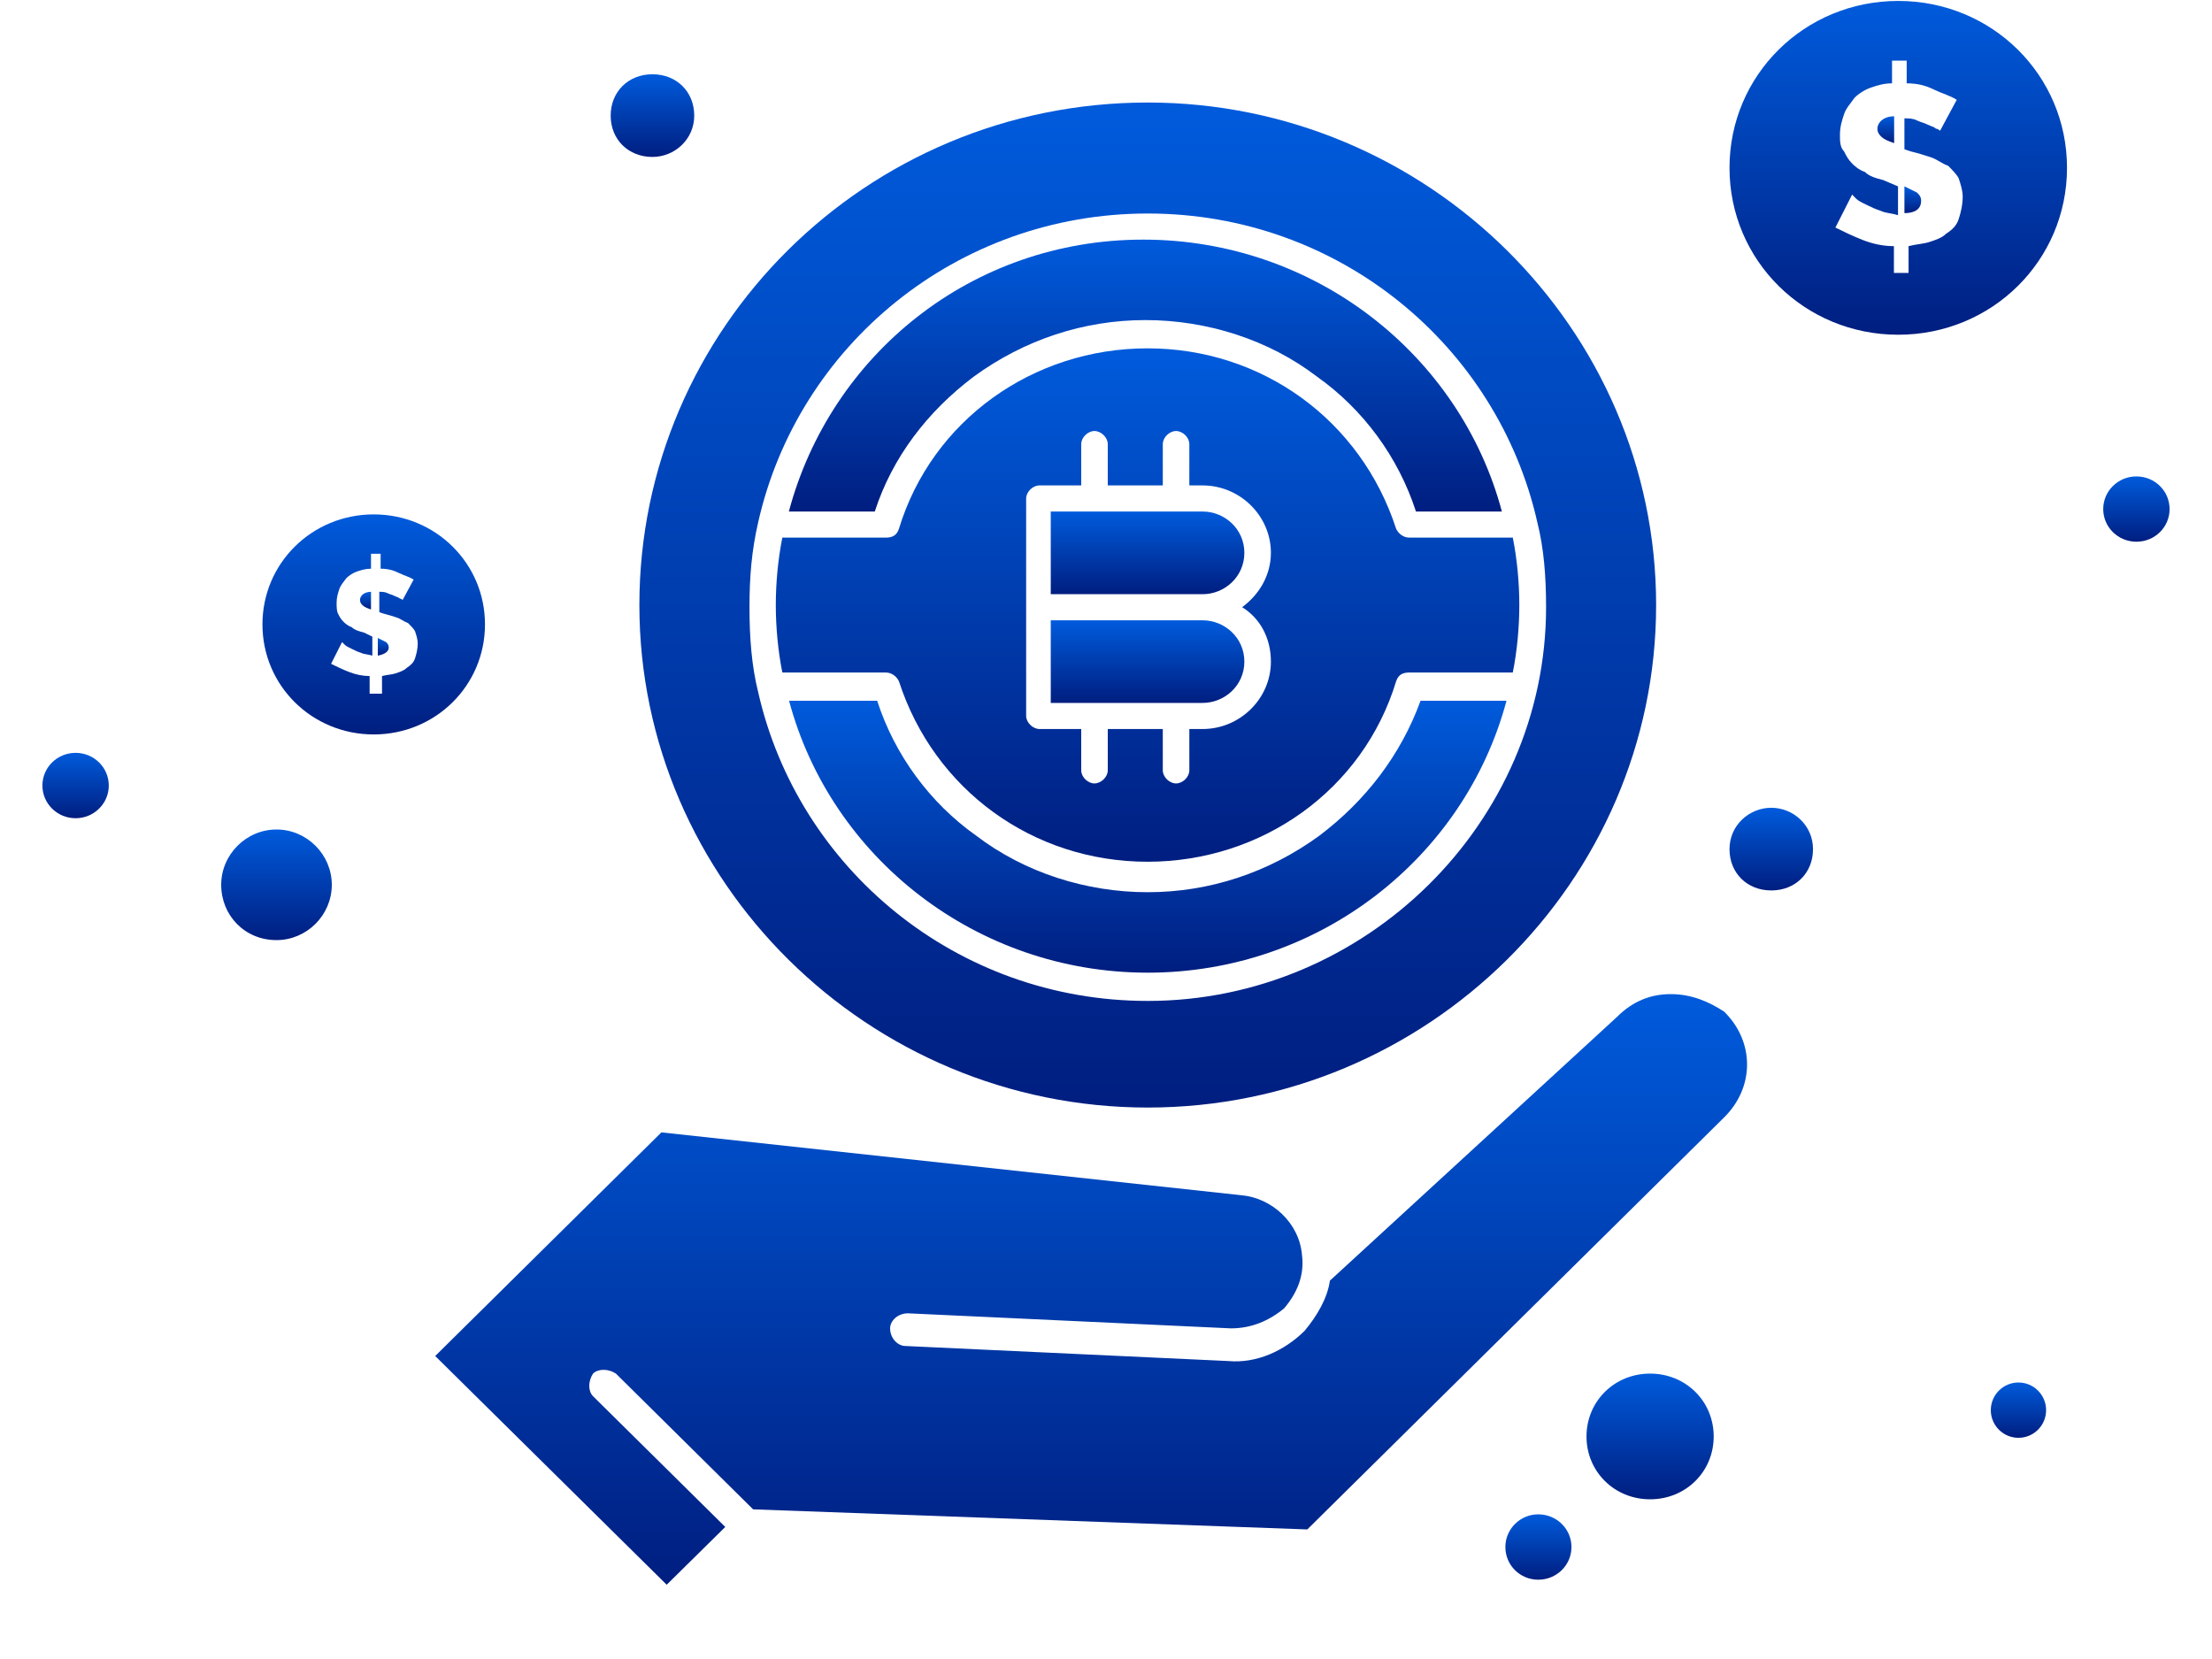 <svg width="40" height="30" viewBox="0 0 40 30" fill="none" xmlns="http://www.w3.org/2000/svg">
<path d="M21.747 11.217H19.001V12.711H21.747C22.144 12.711 22.502 12.397 22.502 11.964C22.502 11.531 22.144 11.217 21.747 11.217Z" fill="url(#paint0_linear_240_4861)"/>
<path d="M21.747 9.25H19.001V10.745H21.747C22.144 10.745 22.502 10.43 22.502 9.997C22.502 9.564 22.144 9.25 21.747 9.25Z" fill="url(#paint1_linear_240_4861)"/>
<path d="M20.755 1.854C15.661 1.854 11.562 5.945 11.562 10.941C11.562 15.937 15.7 20.028 20.755 20.028C25.81 20.028 29.948 15.937 29.948 10.941C29.948 5.945 25.81 1.854 20.755 1.854ZM20.755 18.1C17.294 18.1 14.43 15.701 13.71 12.515C13.592 12.043 13.553 11.531 13.553 10.98C13.553 10.43 13.592 9.958 13.71 9.446C14.426 6.26 17.29 3.861 20.755 3.861C24.221 3.861 27.081 6.26 27.8 9.446C27.919 9.918 27.958 10.43 27.958 10.98C27.958 14.875 24.693 18.1 20.755 18.1Z" fill="url(#paint2_linear_240_4861)"/>
<path d="M23.859 15.111C22.942 15.78 21.869 16.134 20.755 16.134C19.642 16.134 18.529 15.78 17.652 15.111C16.818 14.521 16.18 13.655 15.862 12.672H14.269C15.024 15.504 17.652 17.589 20.755 17.589C23.859 17.589 26.487 15.504 27.242 12.672H25.688C25.33 13.655 24.693 14.481 23.859 15.111Z" fill="url(#paint3_linear_240_4861)"/>
<path d="M25.487 9.722C25.369 9.722 25.287 9.643 25.247 9.564C24.61 7.597 22.82 6.299 20.751 6.299C18.682 6.299 16.853 7.597 16.255 9.564C16.216 9.682 16.137 9.722 16.015 9.722H14.147C14.068 10.115 14.029 10.548 14.029 10.941C14.029 11.334 14.068 11.767 14.147 12.161H16.015C16.133 12.161 16.216 12.239 16.255 12.318C16.892 14.285 18.682 15.583 20.751 15.583C22.82 15.583 24.65 14.285 25.247 12.318C25.287 12.2 25.366 12.161 25.487 12.161H27.356C27.435 11.767 27.474 11.334 27.474 10.941C27.474 10.548 27.435 10.115 27.356 9.722H25.487ZM22.982 11.964C22.982 12.633 22.423 13.183 21.747 13.183H21.507V13.931C21.507 14.049 21.389 14.167 21.267 14.167C21.145 14.167 21.027 14.049 21.027 13.931V13.183H20.032V13.931C20.032 14.049 19.913 14.167 19.791 14.167C19.67 14.167 19.552 14.049 19.552 13.931V13.183H18.796C18.678 13.183 18.556 13.065 18.556 12.947V9.014C18.556 8.896 18.674 8.778 18.796 8.778H19.552V8.03C19.552 7.912 19.67 7.794 19.791 7.794C19.913 7.794 20.032 7.912 20.032 8.03V8.778H21.027V8.03C21.027 7.912 21.145 7.794 21.267 7.794C21.389 7.794 21.507 7.912 21.507 8.03V8.778H21.747C22.423 8.778 22.982 9.328 22.982 9.997C22.982 10.39 22.781 10.744 22.462 10.98C22.781 11.177 22.982 11.531 22.982 11.964Z" fill="url(#paint4_linear_240_4861)"/>
<path d="M11.798 2.838C12.196 2.838 12.554 2.523 12.554 2.091C12.554 1.658 12.235 1.343 11.798 1.343C11.362 1.343 11.043 1.658 11.043 2.091C11.043 2.523 11.362 2.838 11.798 2.838Z" fill="url(#paint5_linear_240_4861)"/>
<path d="M32.03 14.607C31.633 14.607 31.275 14.922 31.275 15.355C31.275 15.787 31.593 16.102 32.03 16.102C32.467 16.102 32.785 15.787 32.785 15.355C32.785 14.922 32.427 14.607 32.03 14.607Z" fill="url(#paint6_linear_240_4861)"/>
<path d="M17.608 6.811C18.525 6.142 19.599 5.788 20.712 5.788C21.825 5.788 22.942 6.142 23.816 6.811C24.65 7.401 25.287 8.266 25.605 9.25H27.159C26.404 6.417 23.776 4.333 20.673 4.333C17.569 4.333 15.02 6.417 14.265 9.25H15.819C16.137 8.266 16.774 7.44 17.608 6.811Z" fill="url(#paint7_linear_240_4861)"/>
<path d="M7.03 11.709C7.03 11.66 7.006 11.635 6.981 11.611C6.932 11.586 6.881 11.562 6.832 11.537V11.856C6.957 11.832 7.03 11.783 7.03 11.709Z" fill="url(#paint8_linear_240_4861)"/>
<path d="M6.709 10.702C6.583 10.702 6.51 10.775 6.51 10.849C6.51 10.898 6.534 10.923 6.559 10.947C6.583 10.972 6.633 10.996 6.709 11.021V10.702Z" fill="url(#paint9_linear_240_4861)"/>
<path d="M30.207 17.977C29.839 17.977 29.517 18.113 29.244 18.386L24.049 23.158C24.004 23.476 23.818 23.794 23.59 24.067C23.222 24.43 22.718 24.658 22.213 24.612L16.373 24.34C16.237 24.34 16.096 24.203 16.096 24.021C16.096 23.885 16.233 23.749 16.419 23.749L22.259 24.021C22.627 24.021 22.95 23.885 23.222 23.658C23.454 23.385 23.59 23.067 23.545 22.703C23.5 22.113 22.995 21.658 22.441 21.613L11.96 20.477L7.87 24.521L12.056 28.657L13.115 27.612L10.724 25.248C10.633 25.157 10.633 24.976 10.724 24.839C10.815 24.748 11.002 24.748 11.138 24.839L13.619 27.294L23.64 27.657L31.18 20.204C31.73 19.658 31.73 18.84 31.18 18.295C30.903 18.113 30.585 17.977 30.217 17.977H30.207Z" fill="url(#paint10_linear_240_4861)"/>
<path d="M34.74 3.631C34.74 3.556 34.703 3.519 34.665 3.482C34.591 3.445 34.516 3.407 34.438 3.37V3.854C34.628 3.854 34.74 3.78 34.74 3.631Z" fill="url(#paint11_linear_240_4861)"/>
<path d="M34.252 2.103C34.062 2.103 33.95 2.215 33.95 2.327C33.95 2.401 33.987 2.439 34.024 2.476C34.062 2.513 34.136 2.55 34.252 2.588V2.103Z" fill="url(#paint12_linear_240_4861)"/>
<path d="M29.839 24.839C29.194 24.839 28.689 25.339 28.689 25.976C28.689 26.612 29.194 27.112 29.839 27.112C30.485 27.112 30.989 26.612 30.989 25.976C30.989 25.339 30.485 24.839 29.839 24.839Z" fill="url(#paint13_linear_240_4861)"/>
<path d="M1.367 13.614C1.698 13.614 1.967 13.877 1.967 14.205C1.967 14.532 1.698 14.796 1.367 14.796C1.035 14.796 0.767 14.532 0.767 14.205C0.767 13.877 1.035 13.614 1.367 13.614Z" fill="url(#paint14_linear_240_4861)"/>
<path d="M38.633 8.615C38.965 8.615 39.233 8.878 39.233 9.206C39.233 9.533 38.965 9.796 38.633 9.796C38.302 9.796 38.033 9.533 38.033 9.206C38.033 8.878 38.302 8.615 38.633 8.615Z" fill="url(#paint15_linear_240_4861)"/>
<path d="M27.817 27.384C28.149 27.384 28.417 27.648 28.417 27.975C28.417 28.302 28.149 28.566 27.817 28.566C27.485 28.566 27.222 28.302 27.222 27.975C27.222 27.648 27.49 27.384 27.817 27.384Z" fill="url(#paint16_linear_240_4861)"/>
<path d="M6.758 13.281C7.875 13.281 8.77 12.397 8.77 11.291C8.77 10.186 7.875 9.302 6.758 9.302C5.64 9.302 4.746 10.186 4.746 11.291C4.746 12.397 5.64 13.281 6.758 13.281ZM6.583 11.439C6.485 11.414 6.409 11.39 6.36 11.341C6.286 11.316 6.235 11.267 6.21 11.242C6.161 11.193 6.136 11.144 6.112 11.095C6.087 11.046 6.087 10.972 6.087 10.898C6.087 10.8 6.112 10.726 6.136 10.653C6.161 10.579 6.21 10.53 6.262 10.456C6.311 10.407 6.384 10.358 6.461 10.333C6.534 10.309 6.61 10.284 6.709 10.284V10.014H6.883V10.284C7.008 10.284 7.107 10.309 7.207 10.358C7.306 10.407 7.406 10.432 7.48 10.481L7.281 10.849C7.281 10.849 7.256 10.825 7.232 10.825C7.207 10.8 7.183 10.8 7.134 10.776C7.085 10.751 7.06 10.751 7.008 10.726C6.959 10.702 6.91 10.702 6.859 10.702V11.07L6.932 11.095C7.033 11.12 7.107 11.144 7.18 11.169C7.254 11.193 7.306 11.242 7.379 11.267C7.428 11.316 7.478 11.365 7.505 11.414C7.529 11.488 7.554 11.562 7.554 11.635C7.554 11.733 7.529 11.832 7.505 11.905C7.48 11.979 7.431 12.028 7.355 12.077C7.306 12.127 7.229 12.151 7.156 12.176C7.082 12.2 7.006 12.2 6.908 12.225V12.544H6.684V12.225C6.561 12.225 6.436 12.2 6.311 12.151C6.186 12.102 6.087 12.053 5.987 12.004L6.185 11.611C6.185 11.611 6.21 11.635 6.235 11.66C6.259 11.684 6.308 11.709 6.36 11.733C6.409 11.758 6.458 11.783 6.534 11.807C6.583 11.832 6.66 11.832 6.733 11.856V11.512L6.583 11.439Z" fill="url(#paint17_linear_240_4861)"/>
<path d="M34.326 6.053C36.022 6.053 37.378 4.711 37.378 3.035C37.378 1.358 36.022 0.017 34.326 0.017C32.631 0.017 31.275 1.358 31.275 3.035C31.275 4.711 32.631 6.053 34.326 6.053ZM34.062 3.258C33.913 3.221 33.797 3.184 33.723 3.109C33.611 3.072 33.533 2.997 33.495 2.96C33.421 2.886 33.383 2.811 33.346 2.737C33.272 2.662 33.272 2.55 33.272 2.439C33.272 2.29 33.309 2.178 33.346 2.066C33.383 1.954 33.458 1.88 33.536 1.768C33.611 1.693 33.726 1.619 33.838 1.582C33.95 1.544 34.065 1.507 34.214 1.507V1.097H34.479V1.507C34.669 1.507 34.818 1.544 34.971 1.619C35.123 1.693 35.273 1.731 35.384 1.805L35.083 2.364C35.083 2.364 35.045 2.327 35.008 2.327C34.971 2.29 34.934 2.29 34.855 2.252C34.781 2.215 34.743 2.215 34.665 2.178C34.591 2.14 34.516 2.14 34.438 2.14V2.699L34.55 2.737C34.703 2.774 34.814 2.811 34.926 2.848C35.038 2.886 35.116 2.96 35.228 2.997C35.302 3.072 35.377 3.147 35.418 3.221C35.455 3.333 35.492 3.445 35.492 3.556C35.492 3.705 35.455 3.854 35.418 3.966C35.381 4.078 35.306 4.153 35.191 4.227C35.116 4.302 35.004 4.339 34.889 4.376C34.773 4.413 34.661 4.413 34.513 4.451V4.935H34.248V4.451C34.058 4.451 33.872 4.413 33.682 4.339C33.492 4.264 33.343 4.19 33.19 4.115L33.492 3.519C33.492 3.519 33.529 3.556 33.566 3.594C33.603 3.631 33.678 3.668 33.756 3.705C33.831 3.743 33.909 3.78 34.021 3.817C34.095 3.854 34.211 3.854 34.322 3.892V3.37L34.058 3.258H34.062Z" fill="url(#paint18_linear_240_4861)"/>
<path d="M5 17C5.548 17 6 16.548 6 16C6 15.452 5.548 15 5 15C4.452 15 4 15.452 4 16C4 16.548 4.42 17 5 17Z" fill="url(#paint19_linear_240_4861)"/>
<path d="M36.5 25C36.224 25 36 25.224 36 25.5C36 25.776 36.224 26 36.5 26C36.776 26 37 25.776 37 25.5C37 25.224 36.776 25 36.5 25Z" fill="url(#paint20_linear_240_4861)"/>
<defs>
<linearGradient id="paint0_linear_240_4861" x1="20.751" y1="11.217" x2="20.751" y2="12.711" gradientUnits="userSpaceOnUse">
<stop stop-color="#005BDC"/>
<stop offset="1" stop-color="#001E80"/>
</linearGradient>
<linearGradient id="paint1_linear_240_4861" x1="20.751" y1="9.25" x2="20.751" y2="10.745" gradientUnits="userSpaceOnUse">
<stop stop-color="#005BDC"/>
<stop offset="1" stop-color="#001E80"/>
</linearGradient>
<linearGradient id="paint2_linear_240_4861" x1="20.755" y1="1.854" x2="20.755" y2="20.028" gradientUnits="userSpaceOnUse">
<stop stop-color="#005BDC"/>
<stop offset="1" stop-color="#001E80"/>
</linearGradient>
<linearGradient id="paint3_linear_240_4861" x1="20.755" y1="12.672" x2="20.755" y2="17.589" gradientUnits="userSpaceOnUse">
<stop stop-color="#005BDC"/>
<stop offset="1" stop-color="#001E80"/>
</linearGradient>
<linearGradient id="paint4_linear_240_4861" x1="20.751" y1="6.299" x2="20.751" y2="15.583" gradientUnits="userSpaceOnUse">
<stop stop-color="#005BDC"/>
<stop offset="1" stop-color="#001E80"/>
</linearGradient>
<linearGradient id="paint5_linear_240_4861" x1="11.798" y1="1.343" x2="11.798" y2="2.838" gradientUnits="userSpaceOnUse">
<stop stop-color="#005BDC"/>
<stop offset="1" stop-color="#001E80"/>
</linearGradient>
<linearGradient id="paint6_linear_240_4861" x1="32.03" y1="14.607" x2="32.03" y2="16.102" gradientUnits="userSpaceOnUse">
<stop stop-color="#005BDC"/>
<stop offset="1" stop-color="#001E80"/>
</linearGradient>
<linearGradient id="paint7_linear_240_4861" x1="20.712" y1="4.333" x2="20.712" y2="9.25" gradientUnits="userSpaceOnUse">
<stop stop-color="#005BDC"/>
<stop offset="1" stop-color="#001E80"/>
</linearGradient>
<linearGradient id="paint8_linear_240_4861" x1="6.931" y1="11.537" x2="6.931" y2="11.856" gradientUnits="userSpaceOnUse">
<stop stop-color="#005BDC"/>
<stop offset="1" stop-color="#001E80"/>
</linearGradient>
<linearGradient id="paint9_linear_240_4861" x1="6.609" y1="10.702" x2="6.609" y2="11.021" gradientUnits="userSpaceOnUse">
<stop stop-color="#005BDC"/>
<stop offset="1" stop-color="#001E80"/>
</linearGradient>
<linearGradient id="paint10_linear_240_4861" x1="19.731" y1="17.977" x2="19.731" y2="28.657" gradientUnits="userSpaceOnUse">
<stop stop-color="#005BDC"/>
<stop offset="1" stop-color="#001E80"/>
</linearGradient>
<linearGradient id="paint11_linear_240_4861" x1="34.589" y1="3.37" x2="34.589" y2="3.854" gradientUnits="userSpaceOnUse">
<stop stop-color="#005BDC"/>
<stop offset="1" stop-color="#001E80"/>
</linearGradient>
<linearGradient id="paint12_linear_240_4861" x1="34.101" y1="2.103" x2="34.101" y2="2.588" gradientUnits="userSpaceOnUse">
<stop stop-color="#005BDC"/>
<stop offset="1" stop-color="#001E80"/>
</linearGradient>
<linearGradient id="paint13_linear_240_4861" x1="29.839" y1="24.839" x2="29.839" y2="27.112" gradientUnits="userSpaceOnUse">
<stop stop-color="#005BDC"/>
<stop offset="1" stop-color="#001E80"/>
</linearGradient>
<linearGradient id="paint14_linear_240_4861" x1="1.367" y1="13.614" x2="1.367" y2="14.796" gradientUnits="userSpaceOnUse">
<stop stop-color="#005BDC"/>
<stop offset="1" stop-color="#001E80"/>
</linearGradient>
<linearGradient id="paint15_linear_240_4861" x1="38.633" y1="8.615" x2="38.633" y2="9.796" gradientUnits="userSpaceOnUse">
<stop stop-color="#005BDC"/>
<stop offset="1" stop-color="#001E80"/>
</linearGradient>
<linearGradient id="paint16_linear_240_4861" x1="27.819" y1="27.384" x2="27.819" y2="28.566" gradientUnits="userSpaceOnUse">
<stop stop-color="#005BDC"/>
<stop offset="1" stop-color="#001E80"/>
</linearGradient>
<linearGradient id="paint17_linear_240_4861" x1="6.758" y1="9.302" x2="6.758" y2="13.281" gradientUnits="userSpaceOnUse">
<stop stop-color="#005BDC"/>
<stop offset="1" stop-color="#001E80"/>
</linearGradient>
<linearGradient id="paint18_linear_240_4861" x1="34.326" y1="0.017" x2="34.326" y2="6.053" gradientUnits="userSpaceOnUse">
<stop stop-color="#005BDC"/>
<stop offset="1" stop-color="#001E80"/>
</linearGradient>
<linearGradient id="paint19_linear_240_4861" x1="5" y1="15" x2="5" y2="17" gradientUnits="userSpaceOnUse">
<stop stop-color="#005BDC"/>
<stop offset="1" stop-color="#001E80"/>
</linearGradient>
<linearGradient id="paint20_linear_240_4861" x1="36.5" y1="25" x2="36.5" y2="26" gradientUnits="userSpaceOnUse">
<stop stop-color="#005BDC"/>
<stop offset="1" stop-color="#001E80"/>
</linearGradient>
</defs>
</svg>
